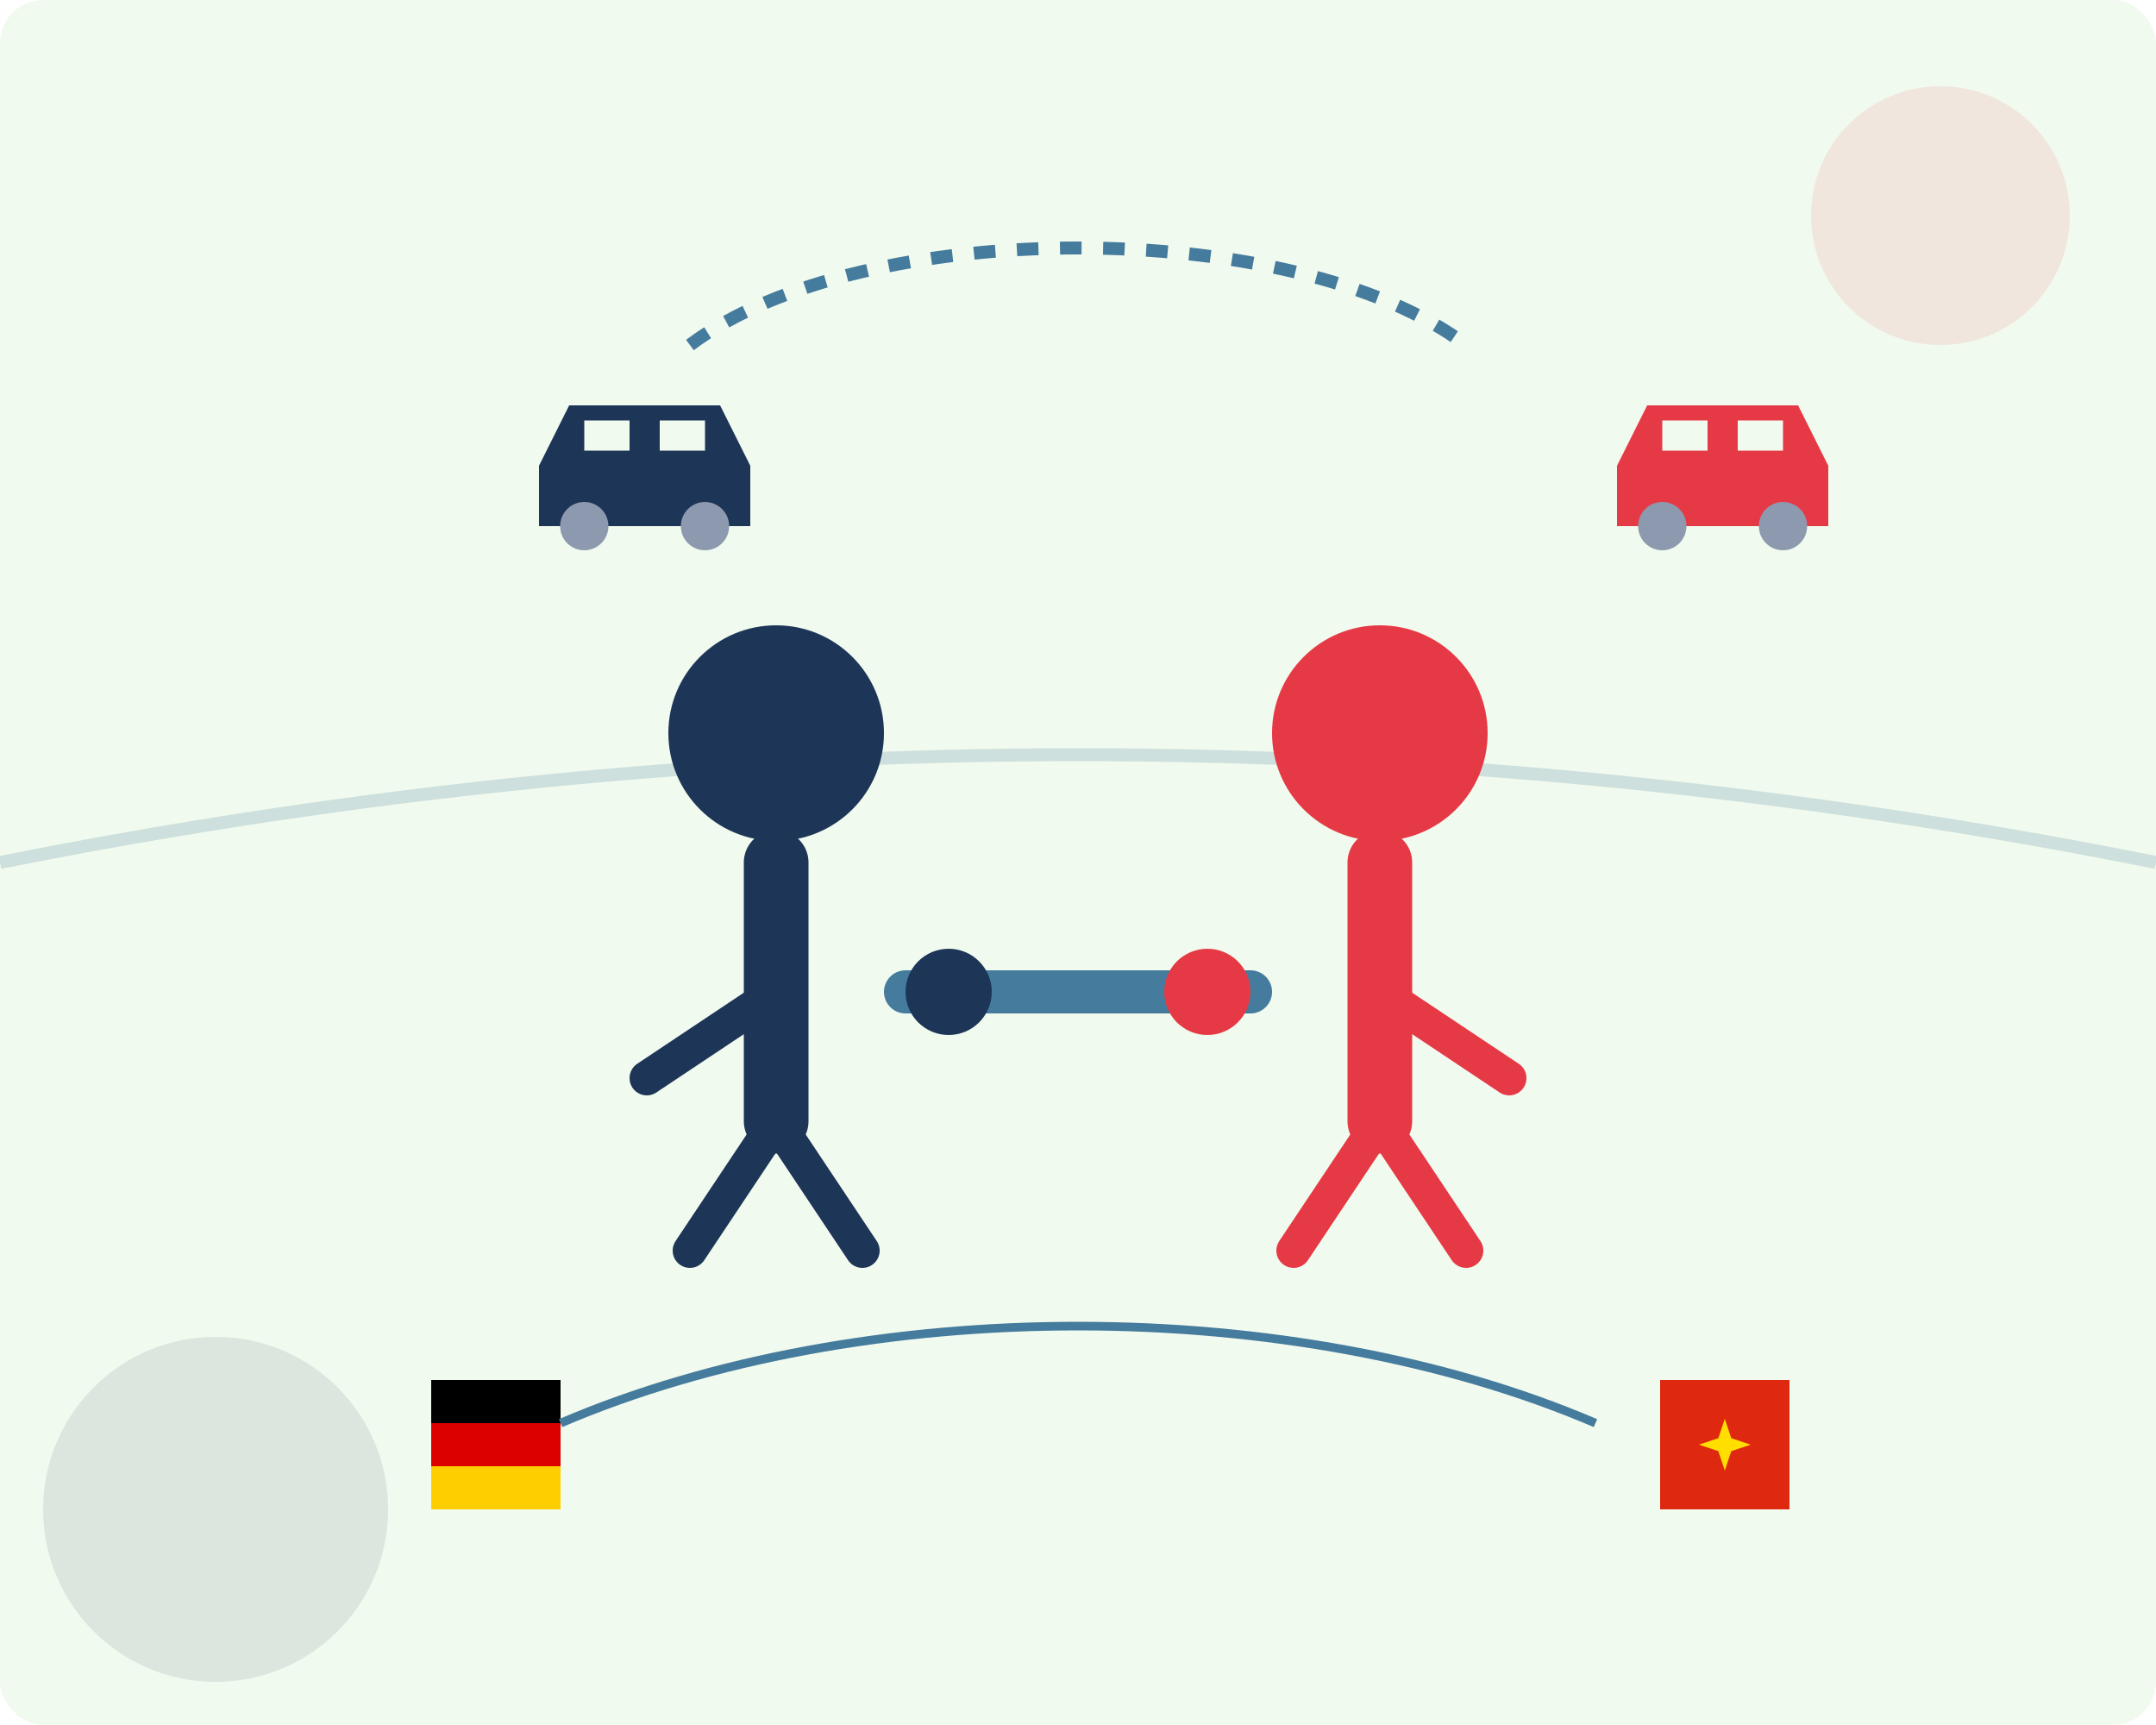<svg xmlns="http://www.w3.org/2000/svg" viewBox="0 0 500 400" width="500" height="400">
  <!-- Background -->
  <rect width="500" height="400" fill="#f1faee" rx="10" ry="10"/>
  
  <!-- Decorative elements -->
  <circle cx="450" cy="50" r="30" fill="#e63946" opacity="0.1"/>
  <circle cx="50" cy="350" r="40" fill="#1d3557" opacity="0.1"/>
  <path d="M0,200 Q250,150 500,200" stroke="#457b9d" stroke-width="3" fill="none" opacity="0.2"/>
  
  <!-- Central Image - Handshake between German and Chinese business partners -->
  <g transform="translate(250,200)">
    <!-- German side person -->
    <circle cx="-70" cy="-30" r="25" fill="#1d3557"/>
    <path d="M-70,0 V60" stroke="#1d3557" stroke-width="15" stroke-linecap="round"/>
    <path d="M-70,30 L-100,50" stroke="#1d3557" stroke-width="8" stroke-linecap="round"/>
    <path d="M-70,60 L-90,90" stroke="#1d3557" stroke-width="8" stroke-linecap="round"/>
    <path d="M-70,60 L-50,90" stroke="#1d3557" stroke-width="8" stroke-linecap="round"/>
    
    <!-- Chinese side person -->
    <circle cx="70" cy="-30" r="25" fill="#e63946"/>
    <path d="M70,0 V60" stroke="#e63946" stroke-width="15" stroke-linecap="round"/>
    <path d="M70,30 L100,50" stroke="#e63946" stroke-width="8" stroke-linecap="round"/>
    <path d="M70,60 L90,90" stroke="#e63946" stroke-width="8" stroke-linecap="round"/>
    <path d="M70,60 L50,90" stroke="#e63946" stroke-width="8" stroke-linecap="round"/>
    
    <!-- Handshake -->
    <path d="M-40,30 H40" stroke="#457b9d" stroke-width="10" stroke-linecap="round"/>
    <circle cx="-30" cy="30" r="10" fill="#1d3557"/>
    <circle cx="30" cy="30" r="10" fill="#e63946"/>
  </g>
  
  <!-- Car icons -->
  <g transform="translate(125,80) scale(0.7)">
    <!-- German car -->
    <path d="M0,40 L10,20 L60,20 L70,40 Z" fill="#1d3557"/>
    <path d="M0,40 L0,60 L70,60 L70,40 Z" fill="#1d3557"/>
    <circle cx="15" cy="60" r="8" fill="#8d99ae"/>
    <circle cx="55" cy="60" r="8" fill="#8d99ae"/>
    <rect x="15" y="25" width="15" height="10" fill="#f1faee"/>
    <rect x="40" y="25" width="15" height="10" fill="#f1faee"/>
  </g>
  
  <g transform="translate(375,80) scale(0.7)">
    <!-- Chinese car -->
    <path d="M0,40 L10,20 L60,20 L70,40 Z" fill="#e63946"/>
    <path d="M0,40 L0,60 L70,60 L70,40 Z" fill="#e63946"/>
    <circle cx="15" cy="60" r="8" fill="#8d99ae"/>
    <circle cx="55" cy="60" r="8" fill="#8d99ae"/>
    <rect x="15" y="25" width="15" height="10" fill="#f1faee"/>
    <rect x="40" y="25" width="15" height="10" fill="#f1faee"/>
  </g>
  
  <!-- Bridge connecting both cars -->
  <path d="M160,80 C200,50 300,50 340,80" stroke="#457b9d" stroke-width="3" fill="none" stroke-dasharray="5,5"/>
  
  <!-- German and Chinese symbols -->
  <g transform="translate(100,320)">
    <!-- German flag colors -->
    <rect x="0" y="0" width="30" height="10" fill="#000000"/>
    <rect x="0" y="10" width="30" height="10" fill="#DD0000"/>
    <rect x="0" y="20" width="30" height="10" fill="#FFCE00"/>
  </g>
  
  <g transform="translate(400,320)">
    <!-- Chinese flag star -->
    <rect x="-15" y="0" width="30" height="30" fill="#DE2910"/>
    <g transform="translate(0,15) scale(0.3)">
      <polygon points="0,-20 5,-5 20,0 5,5 0,20 -5,5 -20,0 -5,-5" fill="#FFDE00"/>
    </g>
  </g>
  
  <!-- Connection line -->
  <path d="M130,330 C200,300 300,300 370,330" stroke="#457b9d" stroke-width="2" fill="none"/>
</svg>
